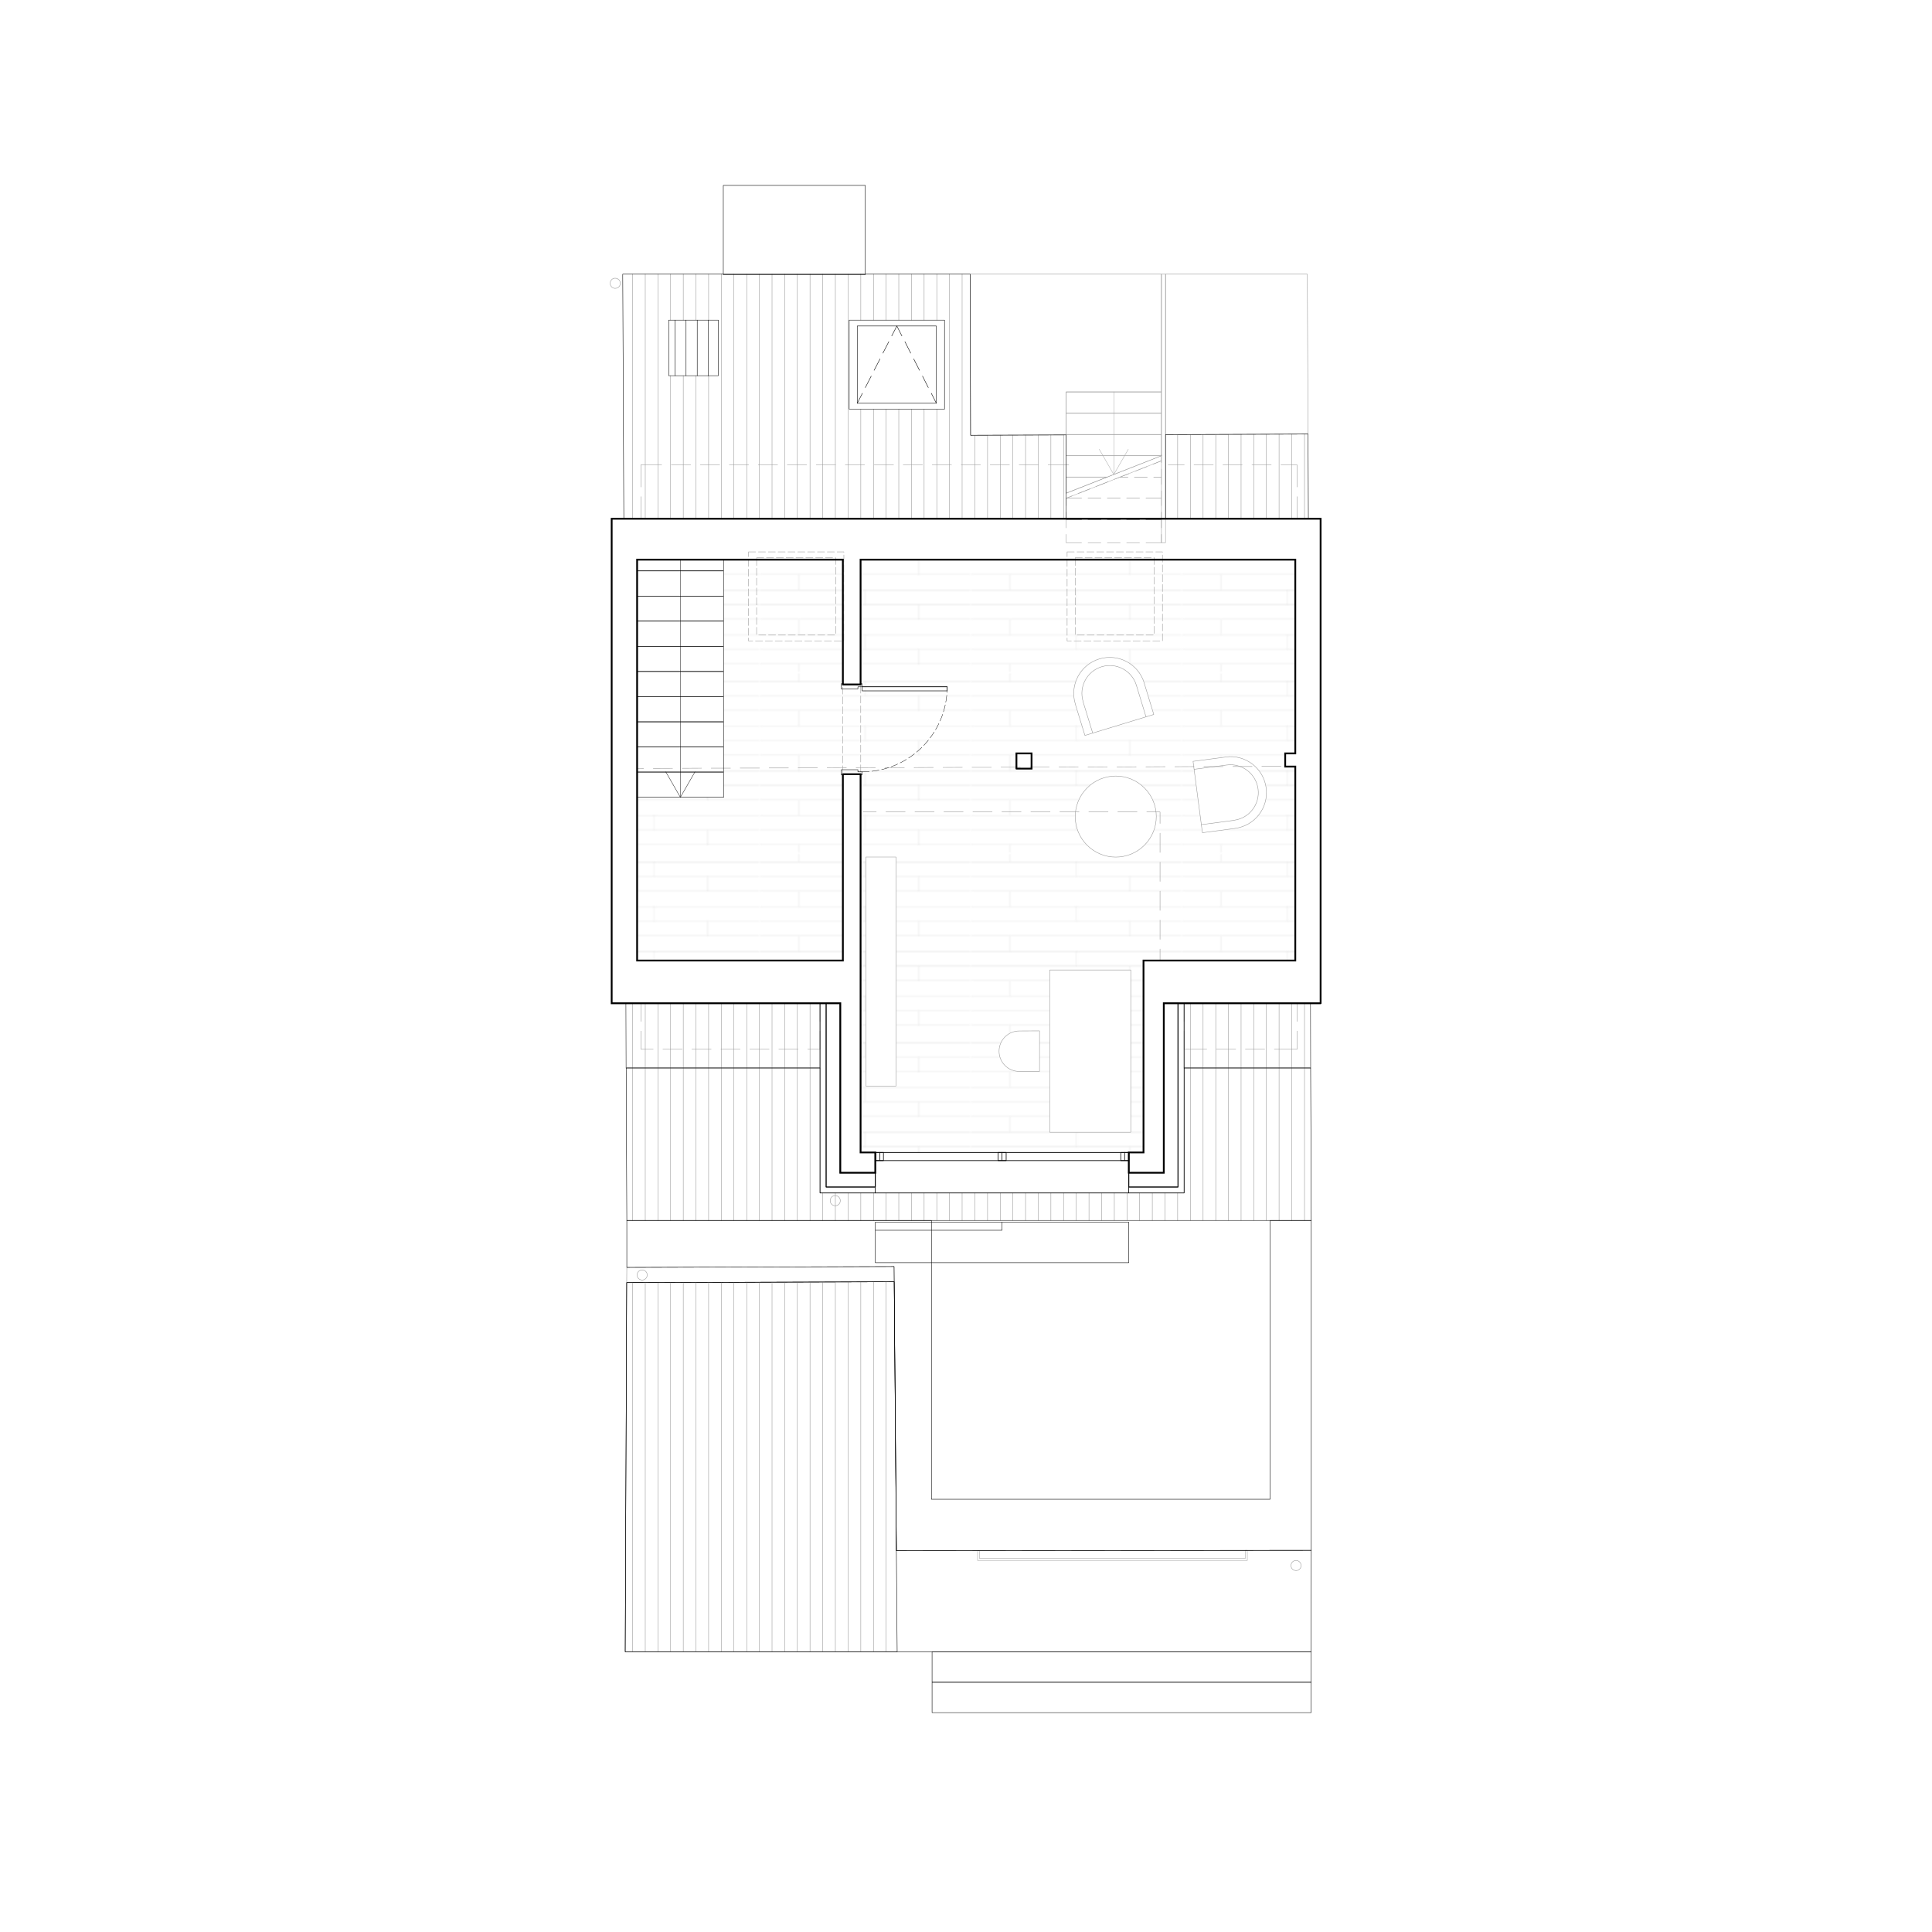 <?xml version="1.0" encoding="UTF-8"?>
<svg xmlns="http://www.w3.org/2000/svg" xmlns:xlink="http://www.w3.org/1999/xlink" viewBox="0 0 1080 1080">
  <defs>
    <style>
      .cls-1 {
        stroke: #989898;
      }

      .cls-1, .cls-2, .cls-3, .cls-4, .cls-5, .cls-6, .cls-7, .cls-8, .cls-9, .cls-10, .cls-11, .cls-12, .cls-13, .cls-14, .cls-15, .cls-16 {
        fill: none;
      }

      .cls-1, .cls-2, .cls-3, .cls-4, .cls-5, .cls-7, .cls-8, .cls-9, .cls-10, .cls-11, .cls-12, .cls-13, .cls-14, .cls-15 {
        stroke-linecap: round;
      }

      .cls-1, .cls-2, .cls-3, .cls-4, .cls-5, .cls-7, .cls-8, .cls-9, .cls-11, .cls-12, .cls-13, .cls-14, .cls-15 {
        stroke-linejoin: round;
      }

      .cls-1, .cls-3, .cls-8, .cls-9, .cls-15 {
        stroke-width: .25px;
      }

      .cls-17 {
        fill: url(#Ter);
        opacity: .5;
      }

      .cls-2, .cls-4, .cls-5, .cls-8, .cls-10, .cls-11, .cls-12 {
        stroke: #000;
      }

      .cls-2, .cls-7, .cls-12, .cls-16 {
        stroke-width: .2px;
      }

      .cls-3 {
        stroke: #989898;
      }

      .cls-3, .cls-12 {
        stroke-dasharray: 4 1.5;
      }

      .cls-4 {
        stroke-width: .3px;
      }

      .cls-5 {
        stroke-width: .35px;
      }

      .cls-7, .cls-9, .cls-16 {
        stroke: #a0a0a0;
      }

      .cls-10, .cls-16 {
        stroke-miterlimit: 10;
      }

      .cls-11 {
        stroke-width: .5px;
      }

      .cls-13 {
        stroke: #767676;
        stroke-width: .42px;
      }

      .cls-14 {
        stroke: #898989;
        stroke-width: .15px;
      }

      .cls-15 {
        stroke: #a8a8a8;
      }
    </style>
    <pattern id="Ter" x="0" y="0" width="117.75" height="100.11" patternTransform="translate(661.07 1588.45)" patternUnits="userSpaceOnUse" viewBox="0 0 117.75 100.11">
      <g>
        <rect class="cls-6" width="117.75" height="100.11"/>
        <line class="cls-14" x1="-117.75" y1="95.94" x2="0" y2="95.94"/>
        <g>
          <line class="cls-14" x1="0" y1="95.94" x2="117.75" y2="95.94"/>
          <line class="cls-14" x1="21.9" y1="95.94" x2="21.9" y2="104.28"/>
          <line class="cls-14" x1="88.91" y1="87.6" x2="88.91" y2="95.94"/>
        </g>
        <line class="cls-14" x1="117.75" y1="95.94" x2="235.51" y2="95.94"/>
        <g>
          <line class="cls-14" x1="-117.75" y1="79.26" x2="0" y2="79.26"/>
          <line class="cls-14" x1="-117.75" y1="70.91" x2="0" y2="70.91"/>
          <line class="cls-14" x1="-117.75" y1="87.6" x2="0" y2="87.6"/>
        </g>
        <g>
          <line class="cls-14" x1="0" y1="79.26" x2="117.75" y2="79.26"/>
          <line class="cls-14" x1="0" y1="70.91" x2="117.75" y2="70.91"/>
          <line class="cls-14" x1="0" y1="87.6" x2="117.75" y2="87.6"/>
          <line class="cls-14" x1="58.95" y1="79.26" x2="58.95" y2="87.6"/>
          <line class="cls-14" x1="21.9" y1="70.91" x2="21.9" y2="79.26"/>
          <line class="cls-14" x1="88.91" y1="62.57" x2="88.91" y2="70.91"/>
        </g>
        <g>
          <line class="cls-14" x1="117.75" y1="79.26" x2="235.51" y2="79.26"/>
          <line class="cls-14" x1="117.75" y1="70.91" x2="235.51" y2="70.91"/>
          <line class="cls-14" x1="117.75" y1="87.6" x2="235.51" y2="87.6"/>
        </g>
        <g>
          <line class="cls-14" x1="-117.75" y1="54.23" x2="0" y2="54.23"/>
          <line class="cls-14" x1="-117.75" y1="45.88" x2="0" y2="45.88"/>
          <line class="cls-14" x1="-117.75" y1="62.57" x2="0" y2="62.57"/>
        </g>
        <g>
          <line class="cls-14" x1="0" y1="54.23" x2="117.75" y2="54.23"/>
          <line class="cls-14" x1="0" y1="45.88" x2="117.75" y2="45.88"/>
          <line class="cls-14" x1="0" y1="62.57" x2="117.75" y2="62.57"/>
          <line class="cls-14" x1="58.95" y1="54.23" x2="58.95" y2="62.57"/>
          <line class="cls-14" x1="21.9" y1="45.88" x2="21.9" y2="54.23"/>
          <line class="cls-14" x1="88.91" y1="37.54" x2="88.91" y2="45.88"/>
        </g>
        <g>
          <line class="cls-14" x1="117.75" y1="54.23" x2="235.51" y2="54.23"/>
          <line class="cls-14" x1="117.75" y1="45.88" x2="235.51" y2="45.88"/>
          <line class="cls-14" x1="117.75" y1="62.57" x2="235.51" y2="62.57"/>
        </g>
        <g>
          <line class="cls-14" x1="-117.75" y1="29.2" x2="0" y2="29.2"/>
          <line class="cls-14" x1="-117.75" y1="20.86" x2="0" y2="20.86"/>
          <line class="cls-14" x1="-117.75" y1="37.54" x2="0" y2="37.54"/>
        </g>
        <g>
          <line class="cls-14" x1="0" y1="29.2" x2="117.75" y2="29.2"/>
          <line class="cls-14" x1="0" y1="20.86" x2="117.75" y2="20.86"/>
          <line class="cls-14" x1="0" y1="37.54" x2="117.75" y2="37.54"/>
          <line class="cls-14" x1="58.95" y1="29.2" x2="58.95" y2="37.54"/>
          <line class="cls-14" x1="21.9" y1="20.86" x2="21.9" y2="29.2"/>
          <line class="cls-14" x1="88.91" y1="12.51" x2="88.91" y2="20.86"/>
        </g>
        <g>
          <line class="cls-14" x1="117.75" y1="29.2" x2="235.51" y2="29.2"/>
          <line class="cls-14" x1="117.75" y1="20.86" x2="235.51" y2="20.86"/>
          <line class="cls-14" x1="117.75" y1="37.54" x2="235.51" y2="37.54"/>
        </g>
        <g>
          <line class="cls-14" x1="-117.75" y1="4.17" x2="0" y2="4.17"/>
          <line class="cls-14" x1="-117.75" y1="12.51" x2="0" y2="12.51"/>
        </g>
        <g>
          <line class="cls-14" x1="0" y1="4.17" x2="117.75" y2="4.17"/>
          <line class="cls-14" x1="0" y1="12.51" x2="117.75" y2="12.51"/>
          <line class="cls-14" x1="58.95" y1="4.17" x2="58.95" y2="12.51"/>
          <line class="cls-14" x1="21.9" y1="-4.17" x2="21.9" y2="4.17"/>
        </g>
        <g>
          <line class="cls-14" x1="117.75" y1="4.17" x2="235.51" y2="4.17"/>
          <line class="cls-14" x1="117.75" y1="12.51" x2="235.51" y2="12.51"/>
        </g>
      </g>
    </pattern>
  </defs>
  <g id="Bodenbelag">
    <path class="cls-17" d="M724.07,421.15v-108.3h-243v69.08h-9.9v-69.08h-66.72v132.84h-48.3v91.26h115.02v-103.95h9.9v211.23h158.16v-107.28h84.84v-108.42h-5.64v-7.38h5.64ZM614.52,368.27c10.63-3.24,21.88,2.75,25.13,13.38v.04s5.36,17.59,5.36,17.59l-38.49,11.74-5.41-17.63h.03c-3.24-10.64,2.75-21.89,13.38-25.13ZM568.19,421.15h8.72v8.72h-8.72v-8.72ZM500.94,607.17h-16.92v-128h16.92v128ZM581.08,598.96h-11.31c-6.25,0-11.31-5.06-11.31-11.31s5.06-11.31,11.31-11.31l11.31-.06v22.68ZM632.08,632.98h-45.3v-90.72h45.3v90.72ZM641.27,470.74c-7.93,9.67-22.2,11.09-31.88,3.16-9.67-7.93-11.09-22.2-3.16-31.88,7.93-9.67,22.2-11.09,31.88-3.16,9.67,7.93,11.09,22.2,3.16,31.88ZM690.49,462.96l-.04.04-18.26,2.41-5.23-39.9,18.26-2.41.04-.06c11.02-1.44,21.13,6.32,22.57,17.34,1.44,11.02-6.32,21.13-17.34,22.57Z"/>
  </g>
  <g id="Möblierung">
    <line class="cls-1" x1="353.63" y1="289.99" x2="353.63" y2="153.25"/>
    <line class="cls-1" x1="360.71" y1="289.99" x2="360.71" y2="153.25"/>
    <line class="cls-1" x1="367.79" y1="289.99" x2="367.79" y2="153.25"/>
    <line class="cls-1" x1="374.87" y1="289.99" x2="374.87" y2="210.01"/>
    <line class="cls-1" x1="374.87" y1="178.93" x2="374.87" y2="153.25"/>
    <line class="cls-1" x1="381.95" y1="289.99" x2="381.95" y2="210.01"/>
    <line class="cls-1" x1="381.95" y1="178.93" x2="381.95" y2="153.25"/>
    <line class="cls-1" x1="389.03" y1="289.99" x2="389.03" y2="210.01"/>
    <line class="cls-1" x1="389.03" y1="178.93" x2="389.03" y2="153.25"/>
    <line class="cls-1" x1="396.11" y1="289.99" x2="396.11" y2="210.01"/>
    <line class="cls-1" x1="396.11" y1="178.93" x2="396.11" y2="153.25"/>
    <line class="cls-1" x1="403.19" y1="289.99" x2="403.19" y2="153.25"/>
    <line class="cls-1" x1="410.27" y1="289.99" x2="410.27" y2="153.25"/>
    <line class="cls-1" x1="417.41" y1="289.99" x2="417.41" y2="153.25"/>
    <line class="cls-1" x1="424.49" y1="289.99" x2="424.49" y2="153.25"/>
    <line class="cls-1" x1="431.57" y1="289.99" x2="431.57" y2="153.25"/>
    <line class="cls-1" x1="438.65" y1="289.99" x2="438.65" y2="153.25"/>
    <line class="cls-1" x1="445.73" y1="289.99" x2="445.73" y2="153.25"/>
    <line class="cls-1" x1="452.81" y1="289.99" x2="452.81" y2="153.25"/>
    <line class="cls-1" x1="459.89" y1="289.99" x2="459.89" y2="153.25"/>
    <line class="cls-1" x1="466.97" y1="289.99" x2="466.97" y2="153.25"/>
    <line class="cls-1" x1="474.05" y1="289.99" x2="474.05" y2="153.25"/>
    <line class="cls-1" x1="481.19" y1="289.99" x2="481.19" y2="228.73"/>
    <line class="cls-1" x1="481.19" y1="178.93" x2="481.19" y2="153.25"/>
    <line class="cls-1" x1="488.27" y1="289.99" x2="488.27" y2="228.73"/>
    <line class="cls-1" x1="488.27" y1="178.93" x2="488.27" y2="153.25"/>
    <line class="cls-1" x1="495.35" y1="289.99" x2="495.35" y2="228.73"/>
    <line class="cls-1" x1="495.35" y1="178.93" x2="495.35" y2="153.25"/>
    <line class="cls-1" x1="502.43" y1="289.99" x2="502.43" y2="228.73"/>
    <line class="cls-1" x1="502.43" y1="178.93" x2="502.43" y2="153.25"/>
    <line class="cls-1" x1="509.51" y1="289.99" x2="509.51" y2="228.73"/>
    <line class="cls-1" x1="509.51" y1="178.93" x2="509.51" y2="153.25"/>
    <line class="cls-1" x1="516.59" y1="289.99" x2="516.59" y2="228.73"/>
    <line class="cls-1" x1="516.59" y1="178.93" x2="516.59" y2="153.25"/>
    <line class="cls-1" x1="523.67" y1="289.99" x2="523.67" y2="228.73"/>
    <line class="cls-1" x1="523.67" y1="178.93" x2="523.67" y2="153.25"/>
    <line class="cls-1" x1="530.75" y1="289.99" x2="530.75" y2="153.25"/>
    <line class="cls-1" x1="537.83" y1="289.99" x2="537.83" y2="153.25"/>
    <line class="cls-1" x1="544.97" y1="289.99" x2="544.97" y2="243.31"/>
    <line class="cls-1" x1="552.05" y1="289.99" x2="552.05" y2="243.25"/>
    <line class="cls-1" x1="559.13" y1="289.99" x2="559.13" y2="243.25"/>
    <line class="cls-1" x1="566.21" y1="289.99" x2="566.21" y2="243.25"/>
    <line class="cls-1" x1="573.29" y1="289.99" x2="573.29" y2="243.19"/>
    <line class="cls-1" x1="580.37" y1="289.99" x2="580.37" y2="243.19"/>
    <line class="cls-1" x1="587.45" y1="289.99" x2="587.45" y2="243.13"/>
    <line class="cls-1" x1="594.53" y1="289.99" x2="594.53" y2="243.13"/>
    <line class="cls-1" x1="658.31" y1="289.99" x2="658.31" y2="242.89"/>
    <line class="cls-1" x1="665.45" y1="289.99" x2="665.45" y2="242.89"/>
    <line class="cls-1" x1="672.53" y1="289.99" x2="672.53" y2="242.89"/>
    <line class="cls-1" x1="679.61" y1="289.99" x2="679.61" y2="242.83"/>
    <line class="cls-1" x1="686.69" y1="289.99" x2="686.69" y2="242.83"/>
    <line class="cls-1" x1="693.77" y1="289.99" x2="693.77" y2="242.77"/>
    <line class="cls-1" x1="700.85" y1="289.99" x2="700.85" y2="242.77"/>
    <line class="cls-1" x1="707.93" y1="289.99" x2="707.93" y2="242.77"/>
    <line class="cls-1" x1="715.01" y1="289.99" x2="715.01" y2="242.71"/>
    <line class="cls-1" x1="722.09" y1="289.99" x2="722.09" y2="242.71"/>
    <line class="cls-1" x1="729.23" y1="289.99" x2="729.23" y2="242.65"/>
    <line class="cls-1" x1="665.45" y1="597.01" x2="665.45" y2="560.83"/>
    <line class="cls-1" x1="672.53" y1="597.01" x2="672.53" y2="560.83"/>
    <line class="cls-1" x1="679.61" y1="597.01" x2="679.61" y2="560.83"/>
    <line class="cls-1" x1="686.69" y1="597.01" x2="686.69" y2="560.83"/>
    <line class="cls-1" x1="693.77" y1="597.01" x2="693.77" y2="560.83"/>
    <line class="cls-1" x1="700.85" y1="597.01" x2="700.85" y2="560.83"/>
    <line class="cls-1" x1="707.93" y1="597.01" x2="707.93" y2="560.83"/>
    <line class="cls-1" x1="715.01" y1="597.01" x2="715.01" y2="560.83"/>
    <line class="cls-1" x1="722.09" y1="597.01" x2="722.09" y2="560.83"/>
    <line class="cls-1" x1="729.23" y1="597.01" x2="729.23" y2="560.83"/>
    <line class="cls-1" x1="353.63" y1="597.01" x2="353.63" y2="560.83"/>
    <line class="cls-1" x1="360.71" y1="597.01" x2="360.71" y2="560.83"/>
    <line class="cls-1" x1="367.79" y1="597.01" x2="367.79" y2="560.83"/>
    <line class="cls-1" x1="374.87" y1="597.01" x2="374.87" y2="560.83"/>
    <line class="cls-1" x1="381.95" y1="597.01" x2="381.95" y2="560.83"/>
    <line class="cls-1" x1="389.03" y1="597.01" x2="389.03" y2="560.83"/>
    <line class="cls-1" x1="396.11" y1="597.01" x2="396.11" y2="560.83"/>
    <line class="cls-1" x1="403.19" y1="597.01" x2="403.19" y2="560.83"/>
    <line class="cls-1" x1="410.27" y1="597.01" x2="410.27" y2="560.83"/>
    <line class="cls-1" x1="417.41" y1="597.01" x2="417.41" y2="560.83"/>
    <line class="cls-1" x1="424.49" y1="597.01" x2="424.49" y2="560.83"/>
    <line class="cls-1" x1="431.57" y1="597.01" x2="431.57" y2="560.83"/>
    <line class="cls-1" x1="438.65" y1="597.01" x2="438.65" y2="560.83"/>
    <line class="cls-1" x1="445.73" y1="597.01" x2="445.73" y2="560.83"/>
    <line class="cls-1" x1="452.81" y1="597.01" x2="452.81" y2="560.83"/>
    <line class="cls-1" x1="729.23" y1="597.01" x2="729.23" y2="682.21"/>
    <line class="cls-1" x1="722.09" y1="597.01" x2="722.09" y2="682.21"/>
    <line class="cls-1" x1="715.01" y1="597.01" x2="715.01" y2="682.21"/>
    <line class="cls-1" x1="707.93" y1="597.01" x2="707.93" y2="682.21"/>
    <line class="cls-1" x1="700.85" y1="597.01" x2="700.85" y2="682.21"/>
    <line class="cls-1" x1="693.77" y1="597.01" x2="693.77" y2="682.21"/>
    <line class="cls-1" x1="686.69" y1="597.01" x2="686.69" y2="682.21"/>
    <line class="cls-1" x1="679.61" y1="597.01" x2="679.61" y2="682.21"/>
    <line class="cls-1" x1="672.53" y1="597.01" x2="672.53" y2="682.21"/>
    <line class="cls-1" x1="665.45" y1="597.01" x2="665.45" y2="682.21"/>
    <line class="cls-1" x1="658.31" y1="666.91" x2="658.31" y2="682.21"/>
    <line class="cls-1" x1="651.23" y1="666.91" x2="651.23" y2="682.21"/>
    <line class="cls-1" x1="644.15" y1="666.91" x2="644.15" y2="682.21"/>
    <line class="cls-1" x1="637.07" y1="666.91" x2="637.07" y2="682.21"/>
    <line class="cls-1" x1="629.99" y1="666.91" x2="629.99" y2="682.21"/>
    <line class="cls-1" x1="622.91" y1="666.91" x2="622.91" y2="682.21"/>
    <line class="cls-1" x1="615.83" y1="666.91" x2="615.83" y2="682.21"/>
    <line class="cls-1" x1="608.75" y1="666.91" x2="608.75" y2="682.21"/>
    <line class="cls-1" x1="601.67" y1="666.91" x2="601.67" y2="682.21"/>
    <line class="cls-1" x1="594.53" y1="666.91" x2="594.53" y2="682.21"/>
    <line class="cls-1" x1="587.45" y1="666.91" x2="587.45" y2="682.21"/>
    <line class="cls-1" x1="580.37" y1="666.91" x2="580.37" y2="682.21"/>
    <line class="cls-1" x1="573.29" y1="666.91" x2="573.29" y2="682.21"/>
    <line class="cls-1" x1="566.21" y1="666.91" x2="566.21" y2="682.21"/>
    <line class="cls-1" x1="559.13" y1="666.91" x2="559.13" y2="682.21"/>
    <line class="cls-1" x1="552.05" y1="666.91" x2="552.05" y2="682.21"/>
    <line class="cls-1" x1="544.97" y1="666.91" x2="544.97" y2="682.21"/>
    <line class="cls-1" x1="537.83" y1="666.91" x2="537.83" y2="682.21"/>
    <line class="cls-1" x1="530.75" y1="666.91" x2="530.75" y2="682.21"/>
    <line class="cls-1" x1="523.67" y1="666.91" x2="523.67" y2="682.21"/>
    <line class="cls-1" x1="516.59" y1="666.91" x2="516.59" y2="682.21"/>
    <line class="cls-1" x1="509.51" y1="666.91" x2="509.51" y2="682.21"/>
    <line class="cls-1" x1="502.43" y1="666.91" x2="502.43" y2="682.21"/>
    <line class="cls-1" x1="495.35" y1="666.91" x2="495.35" y2="682.21"/>
    <line class="cls-1" x1="488.27" y1="666.91" x2="488.27" y2="682.21"/>
    <line class="cls-1" x1="481.19" y1="666.91" x2="481.19" y2="682.21"/>
    <line class="cls-1" x1="474.05" y1="666.91" x2="474.05" y2="682.21"/>
    <line class="cls-1" x1="466.97" y1="666.91" x2="466.97" y2="682.21"/>
    <line class="cls-1" x1="459.89" y1="666.91" x2="459.89" y2="682.21"/>
    <line class="cls-1" x1="452.81" y1="597.01" x2="452.81" y2="682.21"/>
    <line class="cls-1" x1="445.73" y1="597.01" x2="445.73" y2="682.21"/>
    <line class="cls-1" x1="438.65" y1="597.01" x2="438.65" y2="682.21"/>
    <line class="cls-1" x1="431.57" y1="597.01" x2="431.57" y2="682.21"/>
    <line class="cls-1" x1="424.49" y1="597.01" x2="424.49" y2="682.21"/>
    <line class="cls-1" x1="417.41" y1="597.01" x2="417.41" y2="682.21"/>
    <line class="cls-1" x1="410.27" y1="597.01" x2="410.27" y2="682.21"/>
    <line class="cls-1" x1="403.19" y1="597.01" x2="403.19" y2="682.21"/>
    <line class="cls-1" x1="396.11" y1="597.01" x2="396.11" y2="682.21"/>
    <line class="cls-1" x1="389.03" y1="597.01" x2="389.03" y2="682.21"/>
    <line class="cls-1" x1="381.95" y1="597.01" x2="381.95" y2="682.21"/>
    <line class="cls-1" x1="374.87" y1="597.01" x2="374.87" y2="682.21"/>
    <line class="cls-1" x1="367.79" y1="597.01" x2="367.79" y2="682.21"/>
    <line class="cls-1" x1="360.71" y1="597.01" x2="360.71" y2="682.21"/>
    <line class="cls-1" x1="353.63" y1="597.01" x2="353.63" y2="682.21"/>
    <polyline class="cls-1" points="649.25 153.25 649.25 219.07 595.97 219.07 595.97 243.13 542.57 243.31 542.33 153.25 649.25 153.25"/>
    <polyline class="cls-1" points="651.53 153.25 651.53 242.95 731.21 242.65 730.79 153.25 651.53 153.25"/>
    <line class="cls-1" x1="716.15" y1="428.41" x2="705.35" y2="428.41"/>
    <line class="cls-1" x1="699.95" y1="428.47" x2="689.15" y2="428.47"/>
    <line class="cls-1" x1="683.75" y1="428.53" x2="672.95" y2="428.53"/>
    <line class="cls-1" x1="667.55" y1="428.53" x2="656.75" y2="428.59"/>
    <line class="cls-1" x1="651.35" y1="428.59" x2="640.55" y2="428.65"/>
    <line class="cls-1" x1="635.15" y1="428.65" x2="624.35" y2="428.71"/>
    <line class="cls-1" x1="618.95" y1="428.71" x2="608.15" y2="428.77"/>
    <line class="cls-1" x1="602.75" y1="428.77" x2="591.95" y2="428.83"/>
    <line class="cls-1" x1="586.55" y1="428.83" x2="575.75" y2="428.83"/>
    <line class="cls-1" x1="570.35" y1="428.89" x2="559.55" y2="428.89"/>
    <line class="cls-1" x1="554.15" y1="428.95" x2="543.35" y2="428.95"/>
    <line class="cls-1" x1="537.95" y1="428.95" x2="527.15" y2="429.01"/>
    <line class="cls-1" x1="521.75" y1="429.01" x2="510.95" y2="429.07"/>
    <line class="cls-1" x1="505.55" y1="429.07" x2="494.75" y2="429.13"/>
    <line class="cls-1" x1="489.35" y1="429.13" x2="478.55" y2="429.19"/>
    <line class="cls-1" x1="473.15" y1="429.19" x2="462.35" y2="429.25"/>
    <line class="cls-1" x1="456.95" y1="429.25" x2="446.15" y2="429.25"/>
    <line class="cls-1" x1="440.75" y1="429.31" x2="429.95" y2="429.31"/>
    <line class="cls-1" x1="424.55" y1="429.37" x2="413.75" y2="429.37"/>
    <line class="cls-1" x1="408.35" y1="429.43" x2="397.55" y2="429.43"/>
    <line class="cls-1" x1="392.15" y1="429.43" x2="381.35" y2="429.49"/>
    <line class="cls-1" x1="375.95" y1="429.49" x2="365.15" y2="429.55"/>
    <line class="cls-1" x1="359.75" y1="429.57" x2="356.18" y2="429.59"/>
    <line class="cls-1" x1="458.39" y1="586.51" x2="458.39" y2="576.37"/>
    <polyline class="cls-1" points="458.39 570.97 458.39 560.83 451.55 560.83"/>
    <line class="cls-1" x1="446.15" y1="560.83" x2="435.35" y2="560.83"/>
    <line class="cls-1" x1="429.95" y1="560.83" x2="419.15" y2="560.83"/>
    <line class="cls-1" x1="413.75" y1="560.83" x2="402.95" y2="560.83"/>
    <line class="cls-1" x1="397.55" y1="560.83" x2="386.75" y2="560.83"/>
    <line class="cls-1" x1="381.35" y1="560.83" x2="370.55" y2="560.83"/>
    <polyline class="cls-1" points="365.15 560.83 358.25 560.83 358.25 570.97"/>
    <polyline class="cls-1" points="358.25 576.37 358.25 586.51 365.15 586.51"/>
    <line class="cls-1" x1="370.55" y1="586.51" x2="381.35" y2="586.51"/>
    <line class="cls-1" x1="386.75" y1="586.51" x2="397.55" y2="586.51"/>
    <line class="cls-1" x1="402.95" y1="586.51" x2="413.75" y2="586.51"/>
    <line class="cls-1" x1="419.15" y1="586.51" x2="429.95" y2="586.51"/>
    <line class="cls-1" x1="435.35" y1="586.51" x2="446.15" y2="586.51"/>
    <line class="cls-1" x1="451.55" y1="586.51" x2="458.39" y2="586.51"/>
    <line class="cls-1" x1="653.03" y1="259.81" x2="662.03" y2="259.81"/>
    <line class="cls-1" x1="667.43" y1="259.81" x2="678.23" y2="259.81"/>
    <line class="cls-1" x1="683.63" y1="259.81" x2="694.43" y2="259.81"/>
    <line class="cls-1" x1="699.83" y1="259.81" x2="710.63" y2="259.81"/>
    <polyline class="cls-1" points="716.03 259.81 725.03 259.81 725.03 272.23"/>
    <polyline class="cls-1" points="725.03 277.63 725.03 289.99 714.47 289.99"/>
    <line class="cls-1" x1="709.07" y1="289.99" x2="698.27" y2="289.99"/>
    <line class="cls-1" x1="692.87" y1="289.99" x2="682.07" y2="289.99"/>
    <line class="cls-1" x1="676.67" y1="289.99" x2="665.87" y2="289.99"/>
    <line class="cls-1" x1="660.47" y1="289.99" x2="649.67" y2="289.99"/>
    <line class="cls-1" x1="644.27" y1="289.99" x2="633.47" y2="289.99"/>
    <line class="cls-1" x1="628.07" y1="289.99" x2="617.27" y2="289.99"/>
    <line class="cls-1" x1="611.87" y1="289.99" x2="601.07" y2="289.99"/>
    <line class="cls-1" x1="595.67" y1="289.99" x2="584.87" y2="289.99"/>
    <line class="cls-1" x1="579.47" y1="289.99" x2="568.67" y2="289.99"/>
    <line class="cls-1" x1="563.27" y1="289.99" x2="552.47" y2="289.99"/>
    <line class="cls-1" x1="547.07" y1="289.99" x2="536.27" y2="289.99"/>
    <line class="cls-1" x1="530.87" y1="289.99" x2="520.07" y2="289.99"/>
    <line class="cls-1" x1="514.67" y1="289.99" x2="503.87" y2="289.99"/>
    <line class="cls-1" x1="498.47" y1="289.99" x2="487.67" y2="289.99"/>
    <line class="cls-1" x1="482.27" y1="289.99" x2="471.47" y2="289.99"/>
    <line class="cls-1" x1="466.07" y1="289.99" x2="455.27" y2="289.99"/>
    <line class="cls-1" x1="449.87" y1="289.99" x2="439.07" y2="289.99"/>
    <line class="cls-1" x1="433.67" y1="289.99" x2="422.87" y2="289.99"/>
    <line class="cls-1" x1="417.47" y1="289.99" x2="406.67" y2="289.99"/>
    <line class="cls-1" x1="401.27" y1="289.99" x2="390.47" y2="289.99"/>
    <line class="cls-1" x1="385.07" y1="289.99" x2="374.27" y2="289.99"/>
    <polyline class="cls-1" points="368.87 289.99 358.25 289.99 358.25 277.63"/>
    <polyline class="cls-1" points="358.25 272.23 358.25 259.81 369.89 259.81"/>
    <line class="cls-1" x1="375.29" y1="259.81" x2="386.09" y2="259.81"/>
    <line class="cls-1" x1="391.49" y1="259.81" x2="402.29" y2="259.81"/>
    <line class="cls-1" x1="407.69" y1="259.81" x2="418.49" y2="259.81"/>
    <line class="cls-1" x1="423.89" y1="259.81" x2="434.69" y2="259.81"/>
    <line class="cls-1" x1="440.09" y1="259.81" x2="450.89" y2="259.81"/>
    <line class="cls-1" x1="456.29" y1="259.81" x2="467.09" y2="259.81"/>
    <line class="cls-1" x1="472.49" y1="259.81" x2="483.29" y2="259.81"/>
    <line class="cls-1" x1="488.69" y1="259.81" x2="499.49" y2="259.81"/>
    <line class="cls-1" x1="504.89" y1="259.81" x2="515.69" y2="259.81"/>
    <line class="cls-1" x1="521.09" y1="259.81" x2="531.89" y2="259.81"/>
    <line class="cls-1" x1="537.29" y1="259.81" x2="548.09" y2="259.81"/>
    <line class="cls-1" x1="553.49" y1="259.81" x2="564.29" y2="259.81"/>
    <line class="cls-1" x1="569.69" y1="259.81" x2="580.49" y2="259.81"/>
    <line class="cls-1" x1="585.89" y1="259.81" x2="597.47" y2="259.81"/>
    <line class="cls-1" x1="725.03" y1="586.51" x2="725.03" y2="576.37"/>
    <polyline class="cls-1" points="725.03 570.97 725.03 560.83 712.37 560.83"/>
    <line class="cls-1" x1="706.97" y1="560.83" x2="696.17" y2="560.83"/>
    <line class="cls-1" x1="690.77" y1="560.83" x2="679.97" y2="560.83"/>
    <polyline class="cls-1" points="674.57 560.83 661.91 560.83 661.91 570.97"/>
    <polyline class="cls-1" points="661.91 576.37 661.91 586.51 674.57 586.51"/>
    <line class="cls-1" x1="679.97" y1="586.51" x2="690.77" y2="586.51"/>
    <line class="cls-1" x1="696.17" y1="586.51" x2="706.97" y2="586.51"/>
    <line class="cls-1" x1="712.37" y1="586.51" x2="725.03" y2="586.51"/>
    <line class="cls-1" x1="648.47" y1="536.95" x2="648.47" y2="530.53"/>
    <line class="cls-1" x1="648.47" y1="525.13" x2="648.47" y2="514.33"/>
    <line class="cls-1" x1="648.47" y1="508.93" x2="648.47" y2="498.13"/>
    <line class="cls-1" x1="648.47" y1="492.73" x2="648.47" y2="481.93"/>
    <line class="cls-1" x1="648.47" y1="476.53" x2="648.47" y2="465.73"/>
    <polyline class="cls-1" points="648.47 460.33 648.47 453.91 641.03 453.91"/>
    <line class="cls-1" x1="635.63" y1="453.91" x2="624.83" y2="453.91"/>
    <line class="cls-1" x1="619.43" y1="453.91" x2="608.63" y2="453.91"/>
    <line class="cls-1" x1="603.23" y1="453.91" x2="592.43" y2="453.91"/>
    <line class="cls-1" x1="587.03" y1="453.91" x2="576.23" y2="453.91"/>
    <line class="cls-1" x1="570.83" y1="453.91" x2="560.03" y2="453.91"/>
    <line class="cls-1" x1="554.63" y1="453.91" x2="543.83" y2="453.91"/>
    <line class="cls-1" x1="538.43" y1="453.91" x2="527.63" y2="453.91"/>
    <line class="cls-1" x1="522.23" y1="453.91" x2="511.43" y2="453.91"/>
    <line class="cls-1" x1="506.03" y1="453.91" x2="495.23" y2="453.91"/>
    <line class="cls-1" x1="489.83" y1="453.91" x2="482.39" y2="453.91"/>
    <polyline class="cls-1" points="499.79 708.01 499.85 716.53 350.33 717.01 350.39 708.49 499.79 708.01"/>
    <polyline class="cls-1" points="469.73 671.17 469.67 670.63 469.55 670.15 469.31 669.67 468.95 669.19 468.53 668.89 468.11 668.59 467.57 668.41 467.03 668.35 466.49 668.35 466.01 668.47 465.47 668.71 465.05 669.01 464.69 669.43 464.39 669.85 464.21 670.39 464.09 670.93 464.09 671.47 464.21 671.95 464.39 672.49 464.69 672.91 465.05 673.33 465.47 673.63 466.01 673.87 466.49 673.99 467.03 673.99 467.57 673.93 468.11 673.75 468.53 673.51 468.95 673.15 469.31 672.73 469.55 672.25 469.67 671.71 469.73 671.17"/>
    <polyline class="cls-1" points="346.73 158.35 346.67 157.81 346.55 157.27 346.31 156.79 345.95 156.37 345.53 156.07 345.11 155.77 344.57 155.59 344.03 155.53 343.49 155.53 343.01 155.65 342.47 155.89 342.05 156.19 341.69 156.61 341.39 157.03 341.21 157.57 341.09 158.11 341.09 158.65 341.21 159.13 341.39 159.67 341.69 160.09 342.05 160.51 342.47 160.81 343.01 161.05 343.49 161.17 344.03 161.17 344.57 161.11 345.11 160.93 345.53 160.69 345.95 160.33 346.31 159.91 346.55 159.43 346.67 158.89 346.73 158.35"/>
    <polyline class="cls-1" points="361.79 712.75 361.73 712.21 361.61 711.67 361.37 711.19 361.01 710.77 360.59 710.41 360.17 710.17 359.63 709.99 359.09 709.87 358.55 709.93 358.07 710.05 357.53 710.29 357.11 710.59 356.75 710.95 356.45 711.43 356.27 711.91 356.15 712.45 356.15 712.99 356.27 713.53 356.45 714.01 356.75 714.49 357.11 714.85 357.53 715.15 358.07 715.39 358.55 715.51 359.09 715.57 359.63 715.45 360.17 715.33 360.59 715.03 361.01 714.67 361.37 714.25 361.61 713.77 361.73 713.23 361.79 712.75"/>
    <polyline class="cls-1" points="727.31 875.17 727.25 874.63 727.13 874.09 726.89 873.61 726.53 873.19 726.11 872.83 725.69 872.59 725.15 872.41 724.61 872.29 724.07 872.35 723.59 872.47 723.05 872.71 722.63 873.01 722.27 873.37 721.97 873.85 721.79 874.33 721.67 874.87 721.67 875.41 721.79 875.95 721.97 876.43 722.27 876.91 722.63 877.27 723.05 877.57 723.59 877.81 724.07 877.93 724.61 877.99 725.15 877.87 725.69 877.75 726.11 877.45 726.53 877.09 726.89 876.67 727.13 876.19 727.25 875.65 727.31 875.17"/>
    <polyline class="cls-15" points="547.55 866.83 547.55 871.21 696.11 871.21 696.11 866.65 697.25 866.65 697.25 872.35 546.47 872.35 546.47 866.83 547.55 866.83"/>
    <path class="cls-1" d="M609.36,473.99c9.67,7.93,23.95,6.52,31.88-3.16,7.93-9.67,6.52-23.95-3.16-31.88-9.67-7.93-23.95-6.52-31.88,3.16-7.93,9.67-6.52,23.95,3.16,31.88"/>
    <path class="cls-1" d="M685.18,423.19l-18.26,2.41,5.23,39.9,18.26-2.41.04-.04c11.02-1.44,18.79-11.55,17.34-22.57-1.44-11.02-11.55-18.79-22.57-17.34"/>
    <path class="cls-1" d="M667.53,430.05l18.26-2.41h.02c8.53-1.11,16.34,4.9,17.46,13.42,1.12,8.53-4.89,16.34-13.42,17.46l-.02.05-18.26,2.41"/>
    <path class="cls-1" d="M639.6,381.79l5.37,17.59-38.49,11.74-5.41-17.63h.03c-3.24-10.64,2.75-21.89,13.38-25.13,10.63-3.24,21.88,2.75,25.13,13.38"/>
    <path class="cls-1" d="M640.62,400.7l-5.37-17.59v-.04c-2.52-8.22-11.22-12.86-19.44-10.35-8.22,2.51-12.86,11.21-10.35,19.43h-.05s5.41,17.63,5.41,17.63"/>
    <polyline class="cls-1" points="586.8 632.96 586.8 542.24 632.1 542.24 632.1 632.96 586.8 632.96"/>
    <polyline class="cls-1" points="483.99 607.09 483.99 479.09 500.9 479.09 500.9 607.09 483.99 607.09"/>
    <path class="cls-1" d="M569.76,598.94h11.34v-22.68l-11.31.06c-6.25,0-11.31,5.06-11.31,11.31s5.06,11.31,11.31,11.31"/>
    <polyline class="cls-3" points="471.17 382.49 481.16 382.49 481.16 433.02 471.17 433.02 471.17 382.49"/>
  </g>
  <g id="_00" data-name="00">
    <polyline class="cls-13" points="661.91 597.01 732.65 597.01 732.53 560.83 661.91 560.83 661.91 597.01"/>
    <polyline class="cls-13" points="458.39 597.01 350.03 597.01 349.85 560.83 458.39 560.83 458.39 597.01"/>
    <line class="cls-2" x1="380.33" y1="312.85" x2="380.33" y2="445.69"/>
    <polyline class="cls-2" points="372.17 431.47 380.33 445.69 388.49 431.47"/>
    <polyline class="cls-4" points="529.46 383.93 529.46 386.21 481.99 386.21 481.99 383.93 529.46 383.93"/>
  </g>
  <g id="_0.25" data-name="0.25">
    <polyline class="cls-8" points="489.29 683.17 489.29 687.73 560.15 687.73 560.15 683.17 489.29 683.17 631.01 683.17 631.01 705.85 489.29 705.85 489.29 683.17"/>
    <polygon class="cls-8" points="461.81 663.55 461.81 560.83 458.39 560.83 458.39 663.55 458.39 666.91 489.29 666.91 489.29 663.55 461.81 663.55"/>
    <polygon class="cls-8" points="658.49 560.83 658.49 663.55 631.01 663.55 631.01 666.91 661.91 666.91 661.91 663.55 661.91 560.83 658.49 560.83"/>
    <polyline class="cls-8" points="350.33 717.01 349.49 923.35 732.95 923.35 733.01 866.65 501.11 866.89 499.85 716.53 350.33 717.01"/>
    <polyline class="cls-8" points="521.03 923.35 732.95 923.35 732.95 940.39 521.03 940.39 521.03 923.35"/>
    <polyline class="cls-8" points="521.03 957.37 732.95 957.37 732.95 940.39 521.03 940.39 521.03 957.37"/>
    <polyline class="cls-8" points="404.45 445.69 404.45 312.85 398.33 312.85"/>
    <line class="cls-8" x1="394.73" y1="312.85" x2="387.53" y2="312.85"/>
    <line class="cls-8" x1="383.93" y1="312.85" x2="376.73" y2="312.85"/>
    <line class="cls-8" x1="373.13" y1="312.85" x2="365.93" y2="312.85"/>
    <polyline class="cls-8" points="404.22 312.85 356.21 312.85 356.21 319.15 404.22 319.15"/>
    <polyline class="cls-8" points="404.22 319.15 356.21 319.15 356.21 324.37"/>
    <polyline class="cls-8" points="356.21 327.97 356.21 333.19 404.22 333.19"/>
    <polyline class="cls-8" points="404.22 333.19 356.21 333.19 356.21 338.41"/>
    <polyline class="cls-8" points="356.21 342.01 356.21 347.23 404.22 347.23"/>
    <polyline class="cls-8" points="404.22 347.23 356.21 347.23 356.21 352.45"/>
    <polyline class="cls-8" points="356.21 356.05 356.21 361.33 404.22 361.33"/>
    <polyline class="cls-8" points="404.22 361.33 356.21 361.33 356.21 366.55"/>
    <polyline class="cls-8" points="356.21 370.15 356.21 375.37 404.22 375.37"/>
    <polyline class="cls-8" points="404.22 375.37 356.21 375.37 356.21 380.59"/>
    <polyline class="cls-8" points="356.21 384.19 356.21 389.41 404.22 389.41"/>
    <polyline class="cls-8" points="404.22 389.41 356.21 389.41 356.21 394.63"/>
    <polyline class="cls-8" points="356.21 398.23 356.21 403.51 404.22 403.51"/>
    <polyline class="cls-8" points="404.22 403.51 356.21 403.51 356.21 408.73"/>
    <polyline class="cls-8" points="356.21 412.33 356.21 417.55 404.22 417.55"/>
    <polyline class="cls-8" points="404.22 417.55 356.21 417.55 356.21 422.77"/>
    <polyline class="cls-8" points="356.21 426.37 356.21 431.59 404.22 431.59"/>
    <polyline class="cls-8" points="404.22 431.59 356.21 431.59 356.21 436.81"/>
    <line class="cls-8" x1="356.48" y1="445.69" x2="404.45" y2="445.69"/>
    <polyline class="cls-8" points="520.67 838.09 520.67 682.21 350.39 682.21 350.39 708.49 499.79 708.01 501.11 866.89 733.01 866.65 733.01 682.21 710.03 682.21 710.03 838.09 520.67 838.09"/>
    <line class="cls-8" x1="523.43" y1="225.43" x2="520.61" y2="219.85"/>
    <line class="cls-8" x1="518.93" y1="216.67" x2="515.69" y2="210.25"/>
    <line class="cls-8" x1="514.01" y1="207.01" x2="510.77" y2="200.65"/>
    <line class="cls-8" x1="509.09" y1="197.41" x2="505.85" y2="190.99"/>
    <polyline class="cls-8" points="504.17 187.81 501.35 182.23 498.47 187.81"/>
    <line class="cls-8" x1="496.85" y1="190.99" x2="493.55" y2="197.41"/>
    <line class="cls-8" x1="491.93" y1="200.65" x2="488.63" y2="207.01"/>
    <line class="cls-8" x1="487.01" y1="210.25" x2="483.71" y2="216.67"/>
    <line class="cls-8" x1="482.09" y1="219.85" x2="479.21" y2="225.43"/>
    <line class="cls-8" x1="377.33" y1="210.01" x2="377.33" y2="178.93"/>
    <line class="cls-8" x1="383.51" y1="210.01" x2="383.51" y2="178.93"/>
    <line class="cls-8" x1="389.75" y1="210.01" x2="389.75" y2="178.93"/>
    <line class="cls-8" x1="395.93" y1="210.01" x2="395.93" y2="178.93"/>
    <polyline class="cls-8" points="401.57 178.93 373.79 178.93 373.79 210.01 401.57 210.01 401.57 178.93"/>
    <polyline class="cls-8" points="474.71 178.93 527.99 178.93 527.99 228.73 474.71 228.73 474.71 178.93"/>
    <polyline class="cls-8" points="479.21 182.23 523.43 182.23 523.43 225.43 479.21 225.43 479.21 182.23"/>
    <polyline class="cls-8" points="404.33 153.55 483.71 153.55 483.71 103.63 404.33 103.63 404.33 153.55"/>
    <g>
      <line class="cls-16" x1="649.25" y1="254.77" x2="595.97" y2="275.71"/>
      <line class="cls-16" x1="622.61" y1="218.95" x2="622.61" y2="265.27"/>
      <line class="cls-16" x1="649.25" y1="257.59" x2="595.97" y2="278.53"/>
      <polyline class="cls-16" points="614.45 251.05 622.61 265.27 630.77 251.05"/>
      <polyline class="cls-9" points="595.97 231.01 595.97 242.89 649.25 242.89 649.25 231.01 595.97 231.01"/>
      <polyline class="cls-9" points="595.97 254.77 595.97 242.89 649.25 242.89 649.25 254.77 595.97 254.77"/>
      <line class="cls-7" x1="626.21" y1="266.65" x2="630.53" y2="266.65"/>
      <line class="cls-7" x1="634.13" y1="266.65" x2="641.33" y2="266.65"/>
      <polyline class="cls-7" points="644.93 266.65 649.25 266.65 649.25 270.79"/>
      <polyline class="cls-7" points="649.25 274.39 649.25 278.53 640.61 278.53"/>
      <line class="cls-7" x1="637.01" y1="278.53" x2="629.81" y2="278.53"/>
      <line class="cls-7" x1="626.21" y1="278.53" x2="619.01" y2="278.53"/>
      <line class="cls-7" x1="615.41" y1="278.53" x2="608.21" y2="278.53"/>
      <polyline class="cls-7" points="604.61 278.53 595.97 278.53 599.33 277.21"/>
      <line class="cls-9" x1="602.69" y1="275.89" x2="609.41" y2="273.25"/>
      <line class="cls-9" x1="612.77" y1="271.93" x2="619.49" y2="269.29"/>
      <polyline class="cls-7" points="622.79 267.97 626.21 266.65 630.53 266.65"/>
      <line class="cls-7" x1="634.13" y1="266.65" x2="641.33" y2="266.65"/>
      <polyline class="cls-7" points="644.93 266.65 649.25 266.65 649.25 262.21"/>
      <polyline class="cls-9" points="649.25 258.61 649.25 254.11 649.25 257.59 644.45 259.51"/>
      <line class="cls-16" x1="641.09" y1="260.83" x2="634.37" y2="263.47"/>
      <line class="cls-9" x1="631.01" y1="264.79" x2="626.21" y2="266.65"/>
      <line class="cls-9" x1="595.97" y1="290.47" x2="604.61" y2="290.47"/>
      <line class="cls-9" x1="608.21" y1="290.47" x2="615.41" y2="290.47"/>
      <line class="cls-9" x1="619.01" y1="290.47" x2="626.21" y2="290.47"/>
      <line class="cls-9" x1="629.81" y1="290.47" x2="637.01" y2="290.47"/>
      <polyline class="cls-9" points="640.61 290.47 649.25 290.47 649.25 286.27"/>
      <polyline class="cls-7" points="649.25 282.67 649.25 278.53 640.61 278.53"/>
      <line class="cls-7" x1="637.01" y1="278.53" x2="629.81" y2="278.53"/>
      <line class="cls-7" x1="626.21" y1="278.53" x2="619.01" y2="278.53"/>
      <line class="cls-7" x1="615.41" y1="278.53" x2="608.21" y2="278.53"/>
      <polyline class="cls-7" points="604.61 278.53 595.97 278.53 595.97 282.67"/>
      <polyline class="cls-9" points="595.97 286.27 595.97 290.47 604.61 290.47"/>
      <line class="cls-9" x1="608.21" y1="290.47" x2="615.41" y2="290.47"/>
      <line class="cls-9" x1="619.01" y1="290.47" x2="626.21" y2="290.47"/>
      <line class="cls-9" x1="629.81" y1="290.47" x2="637.01" y2="290.47"/>
      <polyline class="cls-9" points="640.61 290.47 649.25 290.47 649.25 295.09"/>
      <polyline class="cls-9" points="649.25 298.69 649.25 303.37 640.61 303.37"/>
      <line class="cls-9" x1="637.01" y1="303.37" x2="629.81" y2="303.37"/>
      <line class="cls-9" x1="626.21" y1="303.37" x2="619.01" y2="303.37"/>
      <line class="cls-9" x1="615.41" y1="303.37" x2="608.21" y2="303.37"/>
      <polyline class="cls-9" points="604.61 303.37 595.97 303.37 595.97 298.69"/>
      <line class="cls-9" x1="595.97" y1="295.09" x2="595.97" y2="290.47"/>
      <polyline class="cls-9" points="649.25 153.25 649.25 303.37 651.53 303.37 651.53 153.25 649.25 153.25"/>
      <polyline class="cls-9" points="595.97 266.65 619.01 266.65 595.97 275.71 595.97 266.65"/>
      <polyline class="cls-16" points="595.97 254.77 595.97 266.65 619.01 266.65 649.25 254.77 595.97 254.77"/>
      <polyline class="cls-9" points="595.97 231.01 595.97 219.07 649.25 219.07 649.25 231.01 595.97 231.01"/>
    </g>
    <line class="cls-1" x1="495.35" y1="716.53" x2="495.35" y2="923.35"/>
    <line class="cls-1" x1="488.27" y1="716.53" x2="488.27" y2="923.35"/>
    <line class="cls-1" x1="481.19" y1="716.59" x2="481.19" y2="923.35"/>
    <line class="cls-1" x1="474.05" y1="716.59" x2="474.05" y2="923.35"/>
    <line class="cls-1" x1="466.97" y1="716.59" x2="466.97" y2="923.35"/>
    <line class="cls-1" x1="459.89" y1="716.65" x2="459.89" y2="923.35"/>
    <line class="cls-1" x1="452.81" y1="716.65" x2="452.81" y2="923.35"/>
    <line class="cls-1" x1="445.73" y1="716.71" x2="445.73" y2="923.35"/>
    <line class="cls-1" x1="438.65" y1="716.71" x2="438.65" y2="923.35"/>
    <line class="cls-1" x1="431.57" y1="716.71" x2="431.57" y2="923.35"/>
    <line class="cls-1" x1="424.49" y1="716.77" x2="424.49" y2="923.35"/>
    <line class="cls-1" x1="417.41" y1="716.77" x2="417.41" y2="923.35"/>
    <line class="cls-1" x1="410.27" y1="716.83" x2="410.27" y2="923.35"/>
    <line class="cls-1" x1="403.19" y1="716.83" x2="403.19" y2="923.35"/>
    <line class="cls-1" x1="396.11" y1="716.83" x2="396.11" y2="923.35"/>
    <line class="cls-1" x1="389.03" y1="716.89" x2="389.03" y2="923.35"/>
    <line class="cls-1" x1="381.95" y1="716.89" x2="381.95" y2="923.35"/>
    <line class="cls-1" x1="374.87" y1="716.95" x2="374.87" y2="923.35"/>
    <line class="cls-1" x1="367.79" y1="716.95" x2="367.79" y2="923.35"/>
    <line class="cls-1" x1="360.71" y1="716.95" x2="360.71" y2="923.35"/>
    <line class="cls-1" x1="353.63" y1="717.01" x2="353.63" y2="923.35"/>
    <polyline class="cls-8" points="499.85 716.53 350.33 717.01 349.49 923.35 501.53 923.35 499.85 716.53"/>
    <polyline class="cls-8" points="471.17 433.21 470.27 433.21 470.27 430.27 479.57 430.27 479.57 431.47 481.97 431.47 481.97 433.21 481.07 433.21 481.07 432.79 471.17 432.79 471.17 433.21"/>
    <polyline class="cls-8" points="471.17 382.21 470.27 382.21 470.27 385.15 479.57 385.15 479.57 383.95 481.97 383.95 481.97 382.21 481.07 382.21 481.07 382.63 471.17 382.63 471.17 382.21"/>
    <line class="cls-8" x1="481.97" y1="383.95" x2="529.55" y2="383.95"/>
    <path class="cls-12" d="M481.94,431.47c26.26,0,47.55-21.29,47.55-47.55"/>
    <rect class="cls-8" x="489.2" y="644.23" width="141.81" height="22.68"/>
    <polyline class="cls-8" points="348.71 289.99 595.97 289.99 595.97 243.13 542.57 243.31 542.33 153.25 348.11 153.25 348.71 289.99"/>
    <polyline class="cls-8" points="651.53 242.95 731.21 242.65 731.39 289.99 651.53 289.99 651.53 242.95"/>
    <polyline class="cls-8" points="350.39 682.21 733.01 682.21 732.65 597.01 661.91 597.01 661.91 666.91 458.39 666.91 458.39 597.01 350.03 597.01 350.39 682.21"/>
    <polyline class="cls-3" points="418.45 308.5 471.73 308.5 471.73 358.3 418.45 358.3 418.45 308.5"/>
    <polyline class="cls-3" points="422.95 311.8 467.17 311.8 467.17 355 422.95 355 422.95 311.8"/>
    <polyline class="cls-3" points="596.53 308.5 649.81 308.5 649.81 358.3 596.53 358.3 596.53 308.5"/>
    <polyline class="cls-3" points="601.03 311.8 645.25 311.8 645.25 355 601.03 355 601.03 311.8"/>
  </g>
  <g id="_0.3" data-name="0.3">
    <line class="cls-5" x1="491.82" y1="644.2" x2="491.82" y2="648.7"/>
    <line class="cls-5" x1="560.12" y1="644.2" x2="560.12" y2="648.7"/>
    <line class="cls-5" x1="628.67" y1="644.2" x2="628.67" y2="648.7"/>
    <polyline class="cls-5" points="493.85 648.79 489.29 648.79 489.29 644.23 493.85 644.23 493.85 648.79"/>
    <polyline class="cls-5" points="557.95 648.79 562.45 648.79 562.45 644.23 557.95 644.23 557.95 648.79"/>
    <polyline class="cls-5" points="631.01 644.23 489.59 644.23 489.59 648.79 631.01 648.79 631.01 644.23"/>
    <polyline class="cls-5" points="626.51 648.79 631.01 648.79 631.01 644.23 626.51 644.23 626.51 648.79"/>
  </g>
  <g id="_0.5" data-name="0.5">
    <polygon class="cls-11" points="469.73 655.57 469.73 560.83 461.81 560.83 461.81 655.57 461.81 663.55 489.29 663.55 489.29 655.57 469.73 655.57"/>
    <polygon class="cls-11" points="650.57 560.83 650.57 655.57 631.01 655.57 631.01 663.55 658.49 663.55 658.49 655.57 658.49 560.83 650.57 560.83"/>
  </g>
  <g id="Wand">
    <polyline class="cls-10" points="568.19 429.67 576.65 429.67 576.65 421.15 568.19 421.15 568.19 429.67"/>
    <polyline class="cls-10" points="738.23 560.83 738.23 289.99 341.93 289.99 341.93 560.83 469.73 560.83 469.73 655.57 489.29 655.57 489.29 644.23 481.07 644.23 481.07 432.79 471.17 432.79 471.17 536.95 356.15 536.95 356.15 312.85 471.17 312.85 471.17 382.63 481.07 382.63 481.07 312.85 724.07 312.85 724.07 421.15 718.43 421.15 718.43 428.53 724.07 428.53 724.07 536.95 639.23 536.95 639.23 644.23 631.01 644.23 631.01 655.57 650.57 655.57 650.57 560.83 738.23 560.83"/>
  </g>
</svg>